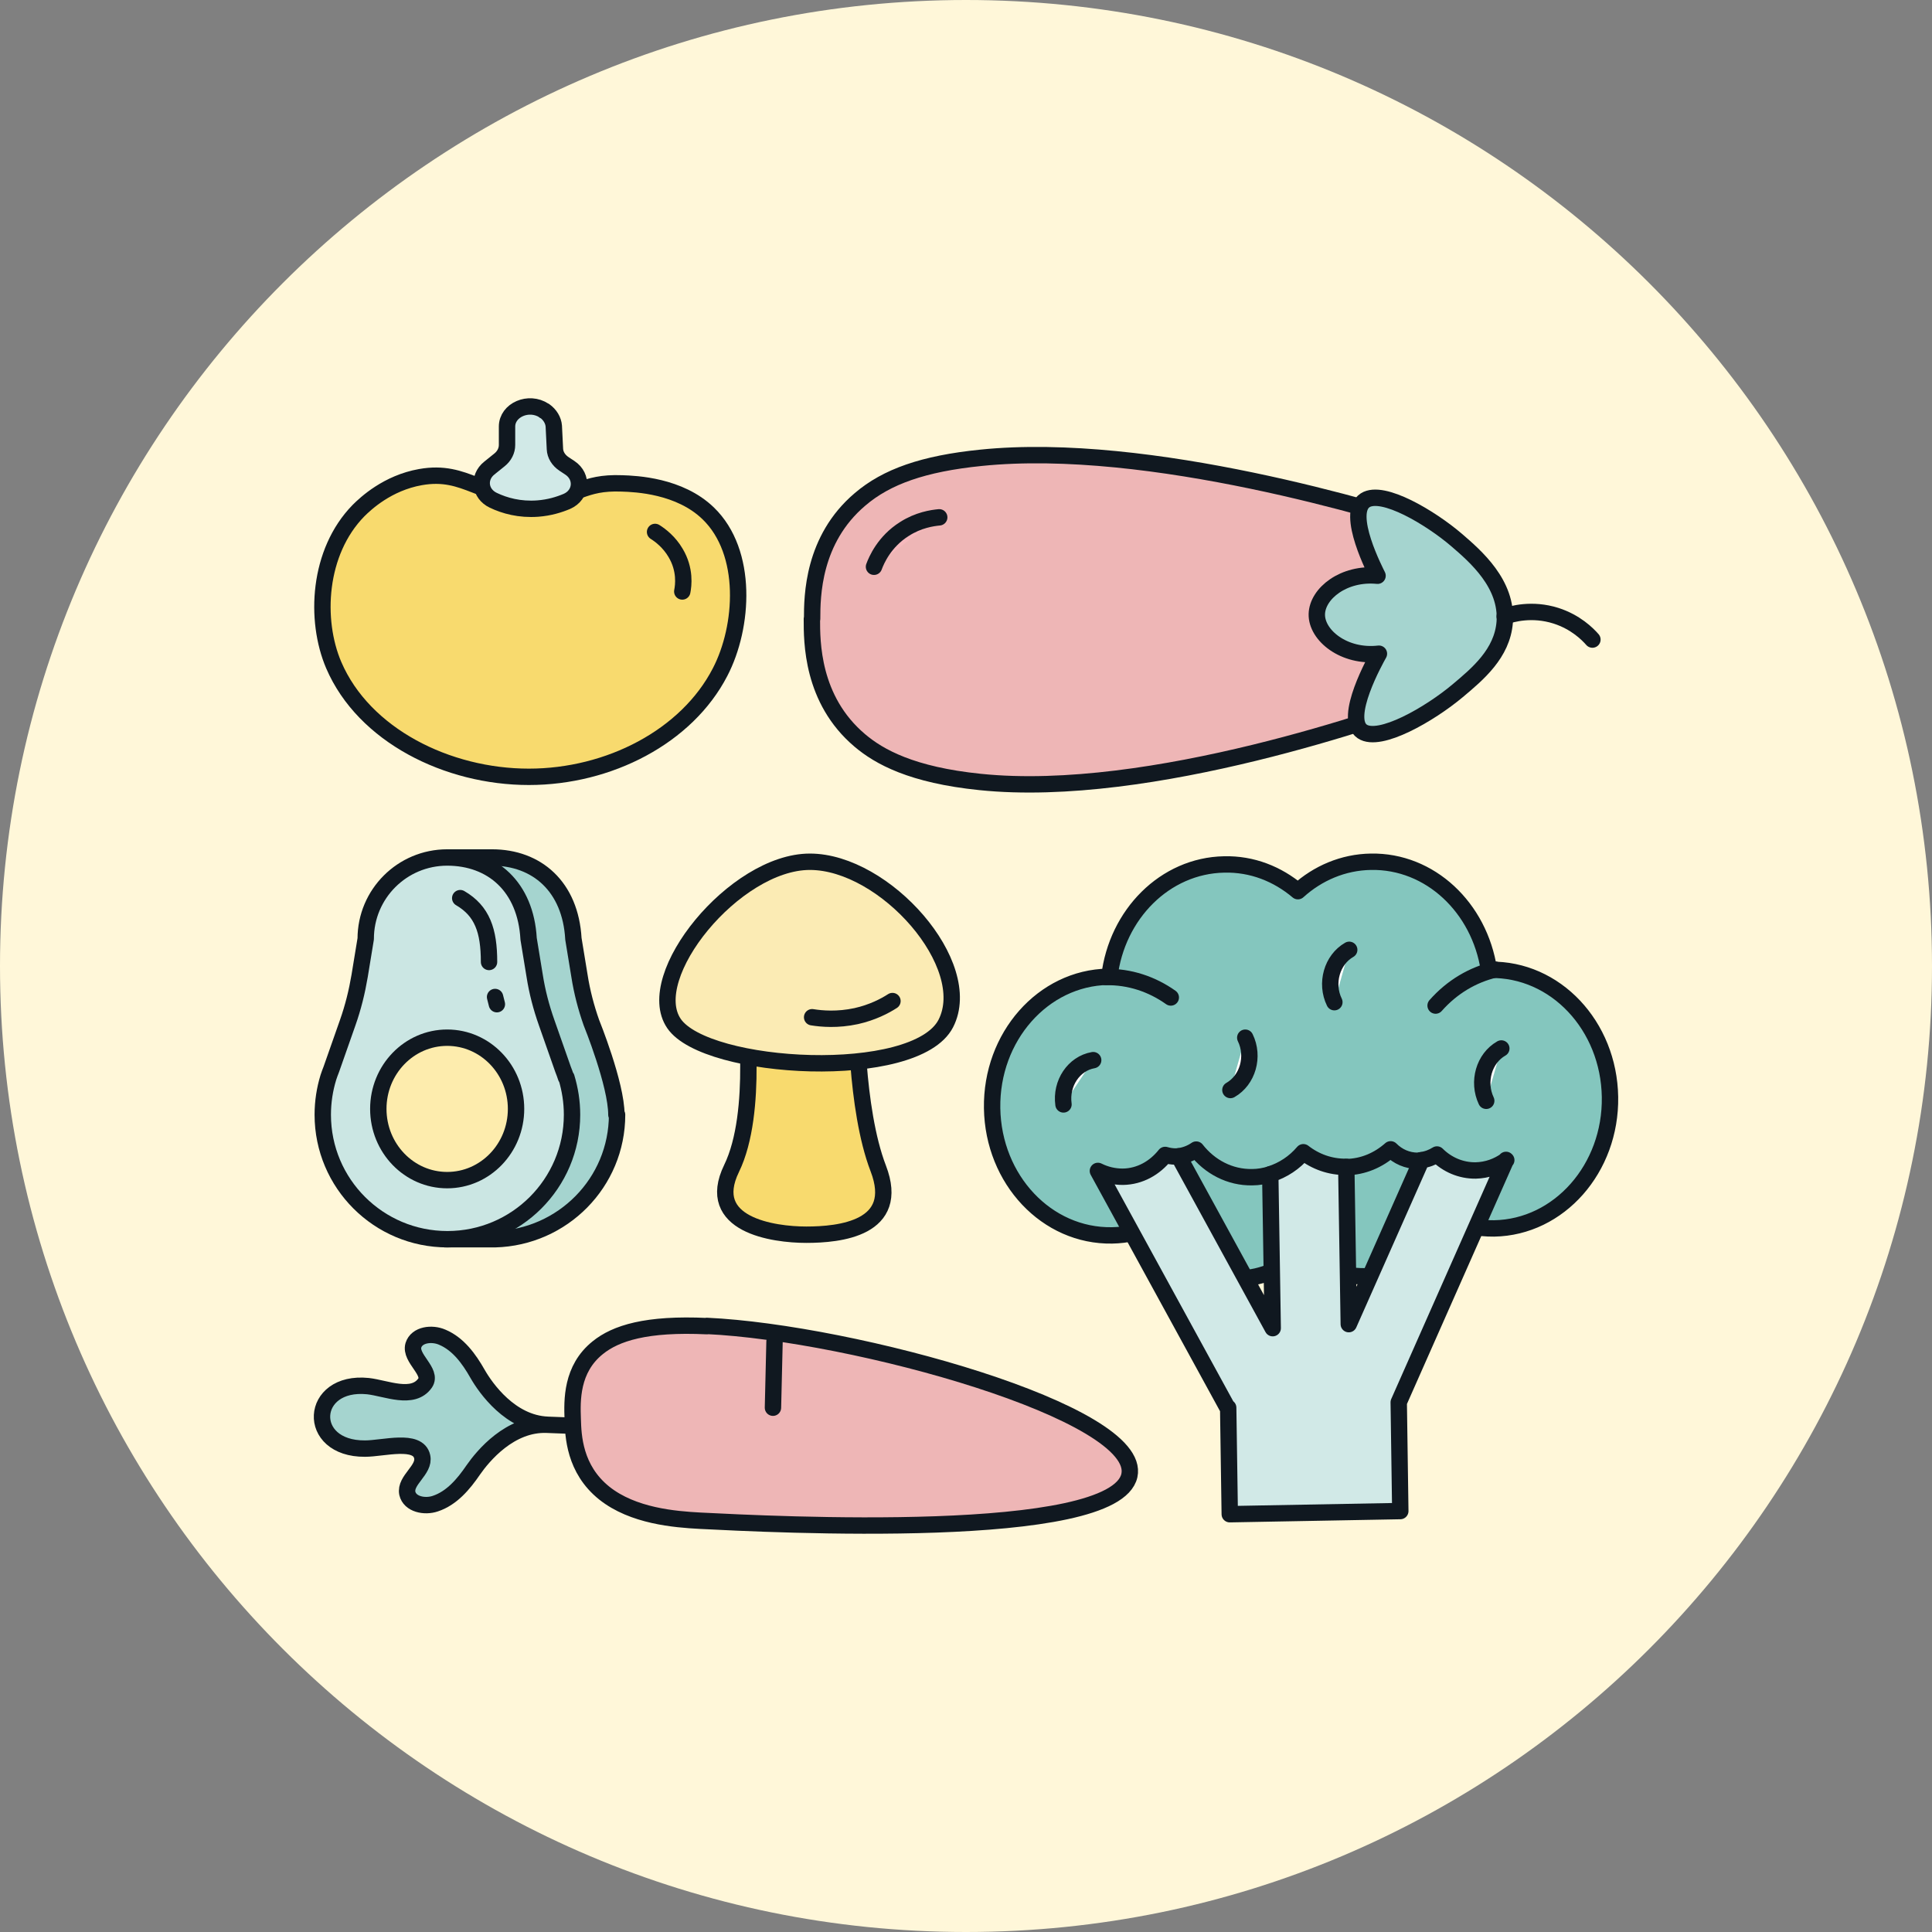 <svg width="48" height="48" viewBox="0 0 48 48" fill="none" xmlns="http://www.w3.org/2000/svg">
<rect x="0" y="0" width="48" height="48" fill="#808080" stroke="none"/>
<path d="M0 24C0 10.745 10.745 0 24 0C37.255 0 48 10.745 48 24C48 37.255 37.255 48 24 48C10.745 48 0 37.255 0 24Z" fill="#FFF7D9"/>
<path d="M37.026 24.095C37.026 24.095 37.004 24.095 36.992 24.095C36.758 22.549 35.528 21.382 34.058 21.41C33.37 21.421 32.738 21.695 32.246 22.141C31.738 21.712 31.106 21.46 30.413 21.477C28.943 21.505 27.746 22.716 27.562 24.268C27.551 24.268 27.54 24.268 27.528 24.268C25.913 24.296 24.621 25.759 24.649 27.534C24.677 29.308 26.008 30.721 27.629 30.693C27.998 30.687 28.35 30.604 28.674 30.458C29.093 31.251 29.882 31.781 30.776 31.765C31.38 31.753 31.922 31.497 32.336 31.089C32.761 31.485 33.314 31.72 33.912 31.709C34.823 31.692 35.606 31.117 35.992 30.291C36.344 30.442 36.724 30.525 37.121 30.52C38.736 30.492 40.028 29.029 40 27.254C39.972 25.479 38.642 24.067 37.02 24.095H37.026Z" fill="#84C6BE" stroke="#101820" stroke-width="0.407" stroke-linecap="round" stroke-linejoin="round"/>
<path d="M27.473 24.274C28.065 24.262 28.624 24.452 29.088 24.782" stroke="#101820" stroke-width="0.407" stroke-linecap="round" stroke-linejoin="round"/>
<path d="M35.667 24.983C36.081 24.514 36.595 24.218 37.138 24.089" stroke="#101820" stroke-width="0.407" stroke-linecap="round" stroke-linejoin="round"/>
<path d="M37.423 28.823C37.205 28.979 36.948 29.074 36.663 29.08C36.294 29.085 35.953 28.934 35.701 28.683C35.584 28.756 35.455 28.806 35.316 28.823L33.51 32.898L33.448 28.99C33.051 28.996 32.682 28.862 32.381 28.627C32.163 28.884 31.878 29.074 31.559 29.174L31.62 32.998L29.284 28.728C29.284 28.728 29.233 28.733 29.205 28.733C29.116 28.733 29.027 28.717 28.948 28.694C28.691 29.018 28.322 29.23 27.897 29.236C27.674 29.236 27.467 29.186 27.277 29.091L30.502 34.985L30.514 34.974L30.553 37.62L34.79 37.542L34.751 34.84L37.417 28.817L37.423 28.823Z" fill="#D1E9E7" stroke="#101820" stroke-width="0.407" stroke-linecap="round" stroke-linejoin="round"/>
<path d="M35.315 28.828C35.287 28.828 35.254 28.834 35.226 28.84C34.963 28.84 34.728 28.734 34.55 28.555C34.248 28.823 33.867 28.99 33.448 28.996" stroke="#101820" stroke-width="0.407" stroke-linecap="round" stroke-linejoin="round"/>
<path d="M31.564 29.175C31.419 29.219 31.268 29.247 31.111 29.247C30.558 29.258 30.055 28.99 29.72 28.561C29.591 28.65 29.446 28.706 29.289 28.728" stroke="#101820" stroke-width="0.407" stroke-linecap="round" stroke-linejoin="round"/>
<path d="M33.152 24.899C32.923 24.43 33.091 23.844 33.521 23.598L33.152 24.899Z" fill="white"/>
<path d="M33.152 24.899C32.923 24.43 33.091 23.844 33.521 23.598" stroke="#101820" stroke-width="0.407" stroke-linecap="round" stroke-linejoin="round"/>
<path d="M30.938 25.781C31.168 26.25 31 26.836 30.569 27.081L30.938 25.781Z" fill="white"/>
<path d="M30.938 25.781C31.168 26.25 31 26.836 30.569 27.081" stroke="#101820" stroke-width="0.407" stroke-linecap="round" stroke-linejoin="round"/>
<path d="M26.422 27.439C26.349 26.914 26.679 26.423 27.16 26.339L26.422 27.439Z" fill="white"/>
<path d="M26.422 27.439C26.349 26.914 26.679 26.423 27.16 26.339" stroke="#101820" stroke-width="0.407" stroke-linecap="round" stroke-linejoin="round"/>
<path d="M36.925 27.349C36.702 26.875 36.869 26.294 37.3 26.049L36.925 27.349Z" fill="white"/>
<path d="M36.925 27.349C36.702 26.875 36.869 26.294 37.3 26.049" stroke="#101820" stroke-width="0.407" stroke-linecap="round" stroke-linejoin="round"/>
<path d="M15.314 27.695C15.314 26.936 14.693 25.407 14.693 25.407C14.559 25.027 14.459 24.642 14.397 24.246L14.246 23.325C14.173 22.03 13.341 21.304 12.223 21.304H11.155V21.617C10.585 21.974 10.204 22.605 10.204 23.325L10.053 24.246C9.986 24.642 9.891 25.027 9.757 25.407L9.349 26.568C9.321 26.635 9.299 26.702 9.276 26.769C9.187 27.059 9.137 27.372 9.137 27.695C9.137 28.985 9.931 30.09 11.054 30.553V30.788H12.223C12.223 30.788 12.228 30.788 12.234 30.788C12.239 30.788 12.239 30.788 12.245 30.788H12.301C13.978 30.743 15.331 29.381 15.331 27.695H15.314Z" fill="#A5D4CF" stroke="#101820" stroke-width="0.407" stroke-linecap="round" stroke-linejoin="round"/>
<path d="M14.062 26.769C14.039 26.702 14.017 26.635 13.989 26.568L13.581 25.407C13.447 25.027 13.346 24.642 13.284 24.246L13.133 23.325C13.061 22.03 12.228 21.304 11.11 21.304C9.992 21.304 9.086 22.209 9.086 23.325L8.935 24.246C8.868 24.642 8.773 25.027 8.639 25.407L8.231 26.568C8.203 26.635 8.181 26.702 8.158 26.769C8.069 27.059 8.019 27.372 8.019 27.695C8.019 29.404 9.405 30.788 11.116 30.788C12.826 30.788 14.212 29.404 14.212 27.695C14.212 27.372 14.162 27.065 14.073 26.769H14.062Z" fill="#CBE6E3" stroke="#101820" stroke-width="0.407" stroke-linecap="round" stroke-linejoin="round"/>
<path d="M11.11 29.32C12.055 29.32 12.821 28.527 12.821 27.55C12.821 26.573 12.055 25.781 11.11 25.781C10.165 25.781 9.399 26.573 9.399 27.55C9.399 28.527 10.165 29.32 11.11 29.32Z" fill="#FDECAD" stroke="#101820" stroke-width="0.407" stroke-miterlimit="10"/>
<path d="M12.15 23.9C12.15 23.124 11.982 22.633 11.434 22.314L12.15 23.9Z" fill="#D1E9E7"/>
<path d="M12.15 23.9C12.15 23.124 11.982 22.633 11.434 22.314" stroke="#101820" stroke-width="0.407" stroke-linecap="round" stroke-linejoin="round"/>
<path d="M12.3 24.77C12.3 24.77 12.317 24.837 12.345 24.949L12.3 24.77Z" fill="#D1E9E7"/>
<path d="M12.3 24.77C12.3 24.77 12.317 24.837 12.345 24.949" stroke="#101820" stroke-width="0.407" stroke-linecap="round" stroke-linejoin="round"/>
<path d="M13.603 35.398C12.681 35.359 12.071 34.494 11.864 34.132C11.652 33.758 11.384 33.389 10.987 33.222C10.73 33.11 10.355 33.155 10.271 33.423C10.176 33.746 10.752 34.081 10.562 34.36C10.26 34.796 9.595 34.489 9.142 34.438C7.683 34.288 7.582 36.001 9.069 35.99C9.522 35.99 10.389 35.733 10.489 36.191C10.562 36.52 10.053 36.772 10.12 37.101C10.182 37.374 10.551 37.447 10.813 37.358C11.222 37.224 11.518 36.872 11.758 36.52C11.999 36.174 12.669 35.359 13.592 35.398L14.195 35.421" fill="#A5D4CF"/>
<path d="M13.603 35.398C12.681 35.359 12.071 34.494 11.864 34.132C11.652 33.758 11.384 33.389 10.987 33.222C10.73 33.11 10.355 33.155 10.271 33.423C10.176 33.746 10.752 34.081 10.562 34.36C10.26 34.796 9.595 34.489 9.142 34.438C7.683 34.288 7.582 36.001 9.069 35.99C9.522 35.99 10.389 35.733 10.489 36.191C10.562 36.52 10.053 36.772 10.12 37.101C10.182 37.374 10.551 37.447 10.813 37.358C11.222 37.224 11.518 36.872 11.758 36.52C11.999 36.174 12.669 35.359 13.592 35.398L14.195 35.421" stroke="#101820" stroke-width="0.407" stroke-linecap="round" stroke-linejoin="round"/>
<path d="M17.561 32.942C21.206 33.11 28.406 35.103 28.059 36.66C27.69 38.312 19.16 37.871 17.393 37.782C16.762 37.748 15.727 37.665 15.012 37.095C14.268 36.498 14.241 35.672 14.229 35.253C14.213 34.796 14.19 34.014 14.85 33.484C15.297 33.121 16.063 32.876 17.567 32.948L17.561 32.942Z" fill="#EEB6B6" stroke="#101820" stroke-width="0.407" stroke-linecap="round" stroke-linejoin="round"/>
<path d="M19.204 34.974L19.243 33.328" stroke="#101820" stroke-width="0.407" stroke-linecap="round" stroke-linejoin="round"/>
<path d="M18.5 24.988C18.5 24.988 18.858 27.628 18.176 29.029C17.494 30.43 19.21 30.676 20.032 30.676C20.853 30.676 22.396 30.525 21.82 29.029C21.245 27.533 21.273 24.988 21.273 24.988H18.5Z" fill="#F8DA6E" stroke="#101820" stroke-width="0.407" stroke-linecap="round" stroke-linejoin="round"/>
<path d="M23.498 25.429C24.247 23.972 21.988 21.41 20.121 21.41C18.254 21.41 15.945 24.257 16.745 25.429C17.544 26.601 22.749 26.886 23.498 25.429Z" fill="#FBEBB4" stroke="#101820" stroke-width="0.407" stroke-linecap="round" stroke-linejoin="round"/>
<path d="M20.177 25.273C20.418 25.312 20.809 25.345 21.273 25.245C21.675 25.155 21.983 24.994 22.173 24.871" fill="#FADDDF"/>
<path d="M20.177 25.273C20.418 25.312 20.809 25.345 21.273 25.245C21.675 25.155 21.983 24.994 22.173 24.871" stroke="#101820" stroke-width="0.407" stroke-linecap="round" stroke-linejoin="round"/>
<path d="M17.89 16.699C17.063 18.301 15.129 19.3 13.139 19.3C11.115 19.3 9.041 18.268 8.292 16.526C7.812 15.404 7.901 13.713 8.907 12.686C9.086 12.507 9.628 11.999 10.444 11.854C11.602 11.648 11.959 12.407 13.379 12.379C14.38 12.356 14.447 11.971 15.453 12.01C15.8 12.021 16.884 12.066 17.594 12.753C18.595 13.718 18.477 15.572 17.89 16.699Z" fill="#F8DA6E" stroke="#101820" stroke-width="0.407" stroke-miterlimit="10"/>
<path d="M13.519 10.207H13.53C13.664 10.302 13.748 10.442 13.759 10.587L13.787 11.156C13.793 11.301 13.877 11.435 14.011 11.525C14.061 11.558 14.111 11.592 14.162 11.625C14.486 11.843 14.453 12.295 14.084 12.457C13.888 12.54 13.648 12.613 13.362 12.635C12.91 12.669 12.535 12.563 12.255 12.429C11.915 12.267 11.87 11.86 12.155 11.631L12.412 11.424C12.53 11.329 12.597 11.195 12.597 11.056V10.598C12.597 10.185 13.139 9.95 13.519 10.202V10.207Z" fill="#D1E9E7" stroke="#101820" stroke-width="0.407" stroke-linecap="round" stroke-linejoin="round"/>
<path d="M16.275 13.216C16.409 13.3 16.627 13.467 16.784 13.735C17.035 14.154 16.979 14.55 16.951 14.695" stroke="#101820" stroke-width="0.407" stroke-linecap="round" stroke-linejoin="round"/>
<path d="M20.177 15.376C20.177 14.818 20.188 13.406 21.368 12.406C22.027 11.843 22.939 11.519 24.37 11.374C28.568 10.944 34.348 12.725 35.684 13.149V17.324C34.482 17.765 28.584 19.864 24.353 19.428C22.653 19.255 21.843 18.803 21.362 18.396C20.16 17.38 20.171 15.934 20.171 15.376H20.177Z" fill="#EEB6B6" stroke="#101820" stroke-width="0.407" stroke-linecap="round" stroke-linejoin="round"/>
<path d="M23.335 12.853C23.157 12.87 22.816 12.92 22.469 13.143C21.971 13.456 21.776 13.914 21.714 14.081" fill="#F6B9BD"/>
<path d="M23.335 12.853C23.157 12.87 22.816 12.92 22.469 13.143C21.971 13.456 21.776 13.914 21.714 14.081" stroke="#101820" stroke-width="0.407" stroke-linecap="round" stroke-linejoin="round"/>
<path d="M37.384 15.46C37.456 14.505 36.657 13.819 36.182 13.411C35.55 12.87 34.354 12.15 33.918 12.429C33.415 12.753 34.186 14.221 34.225 14.304C33.387 14.221 32.727 14.745 32.716 15.259C32.705 15.784 33.392 16.342 34.259 16.241C34.181 16.381 33.359 17.843 33.845 18.173C34.276 18.463 35.522 17.743 36.215 17.162C36.713 16.744 37.322 16.236 37.384 15.46Z" fill="#A5D4CF" stroke="#101820" stroke-width="0.407" stroke-linecap="round" stroke-linejoin="round"/>
<path d="M39.563 15.89C39.441 15.75 39.144 15.454 38.658 15.298C38.06 15.108 37.557 15.253 37.383 15.315" stroke="#101820" stroke-width="0.407" stroke-linecap="round" stroke-linejoin="round"/>
</svg>
